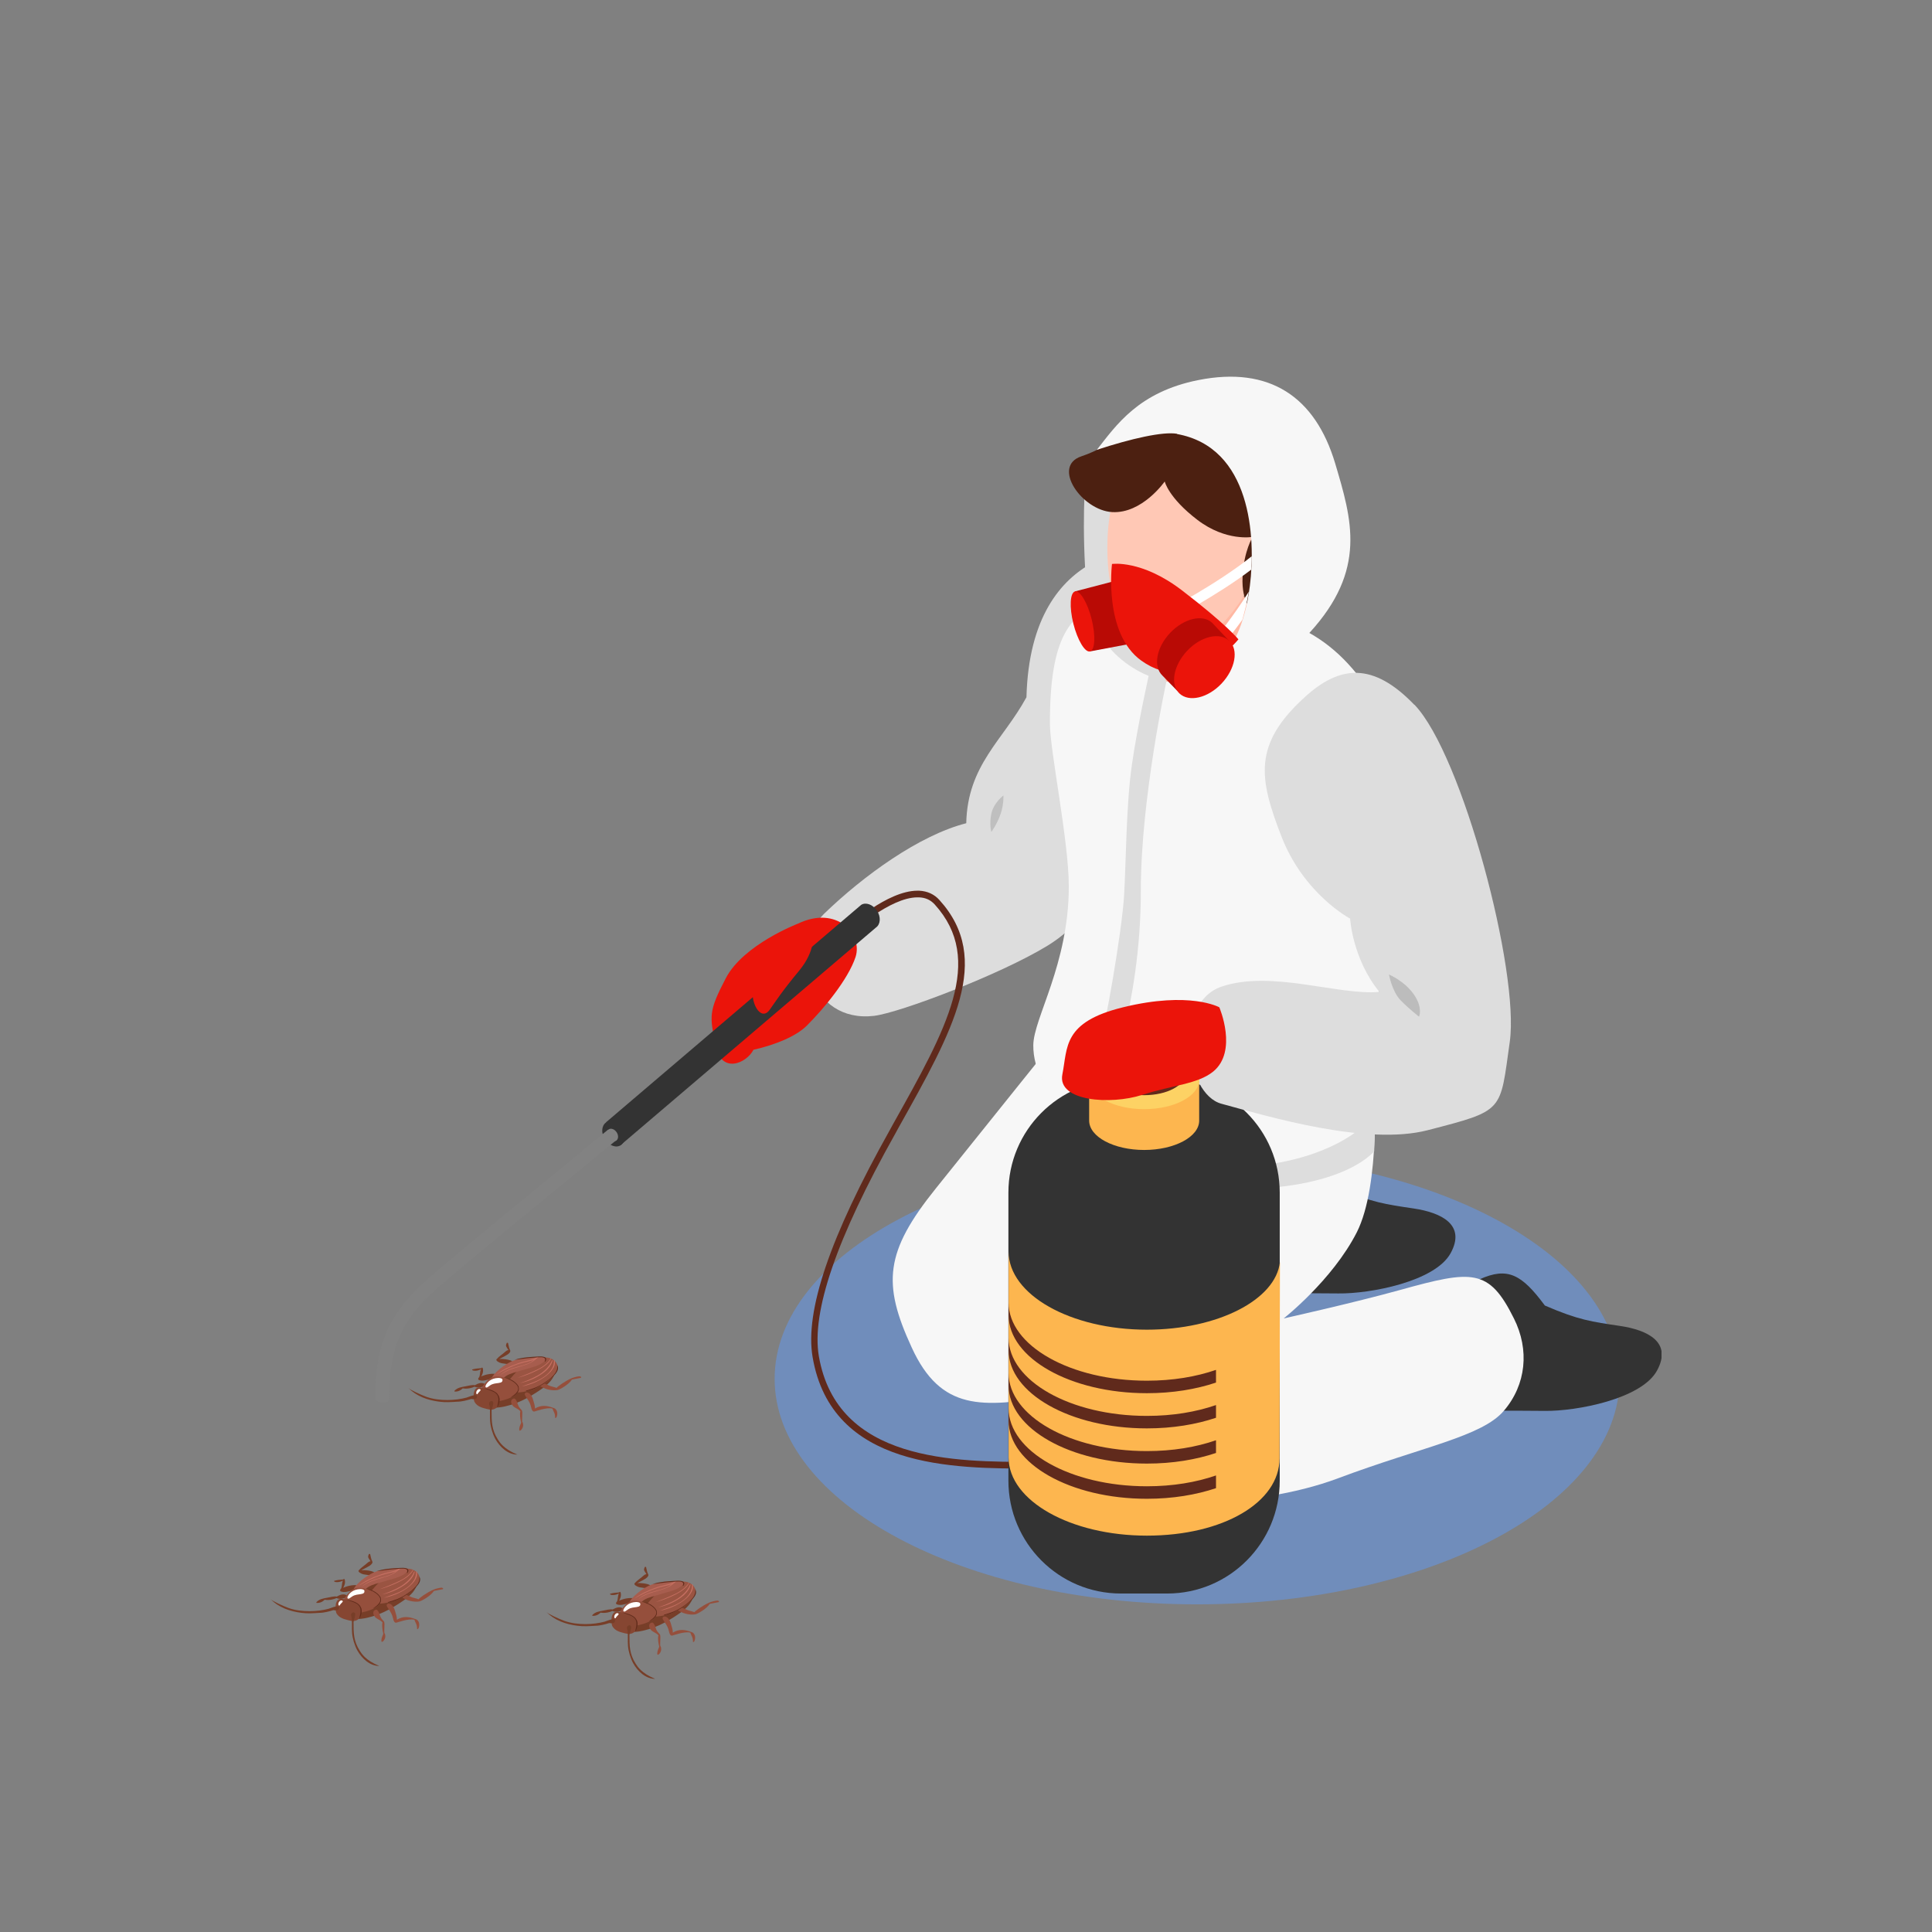 <svg width="200" height="200" viewBox="0 0 200 200" fill="none" xmlns="http://www.w3.org/2000/svg">
<rect x="0" y="0" width="200" height="200" fill="#808080" stroke="none"/>
<g clip-path="url(#clip0_3997_1363)">
<g clip-path="url(#clip1_3997_1363)">
<path opacity="0.5" d="M123.924 119.389C148.081 119.389 167.659 129.844 167.659 142.736C167.659 155.627 148.081 166.082 123.924 166.082C99.768 166.082 80.189 155.627 80.189 142.736C80.189 129.844 99.768 119.389 123.924 119.389Z" fill="#619BF7"/>
<path d="M119.648 56.764C119.648 56.764 106.688 55.6 106.258 72.177C103.851 76.618 100.155 79.184 100.026 85.22C95.147 86.47 89.388 90.652 85.326 94.576C81.823 97.939 83.822 105.937 90.484 105.161C93.149 104.837 103.486 100.914 108.408 97.917C113.308 94.921 115.091 90.092 117.327 83.237C118.788 78.752 119.669 56.742 119.669 56.742L119.648 56.764Z" fill="#DDDDDD"/>
<path d="M147.801 136.268C147.801 136.268 149.778 133.961 153.174 132.431C156.053 131.137 157.515 131.892 159.922 135.147C163.403 136.656 164.8 136.828 167.702 137.26C170.603 137.691 173.139 138.963 171.527 141.894C169.915 144.826 163.189 146.098 159.922 146.055C156.655 146.012 150.724 146.055 150.724 146.055L147.822 136.289L147.801 136.268Z" fill="#333333"/>
<path d="M126.438 124.11C126.438 124.11 128.416 121.803 131.811 120.272C134.691 118.979 136.153 119.734 138.56 122.989C142.041 124.498 143.438 124.67 146.339 125.101C149.241 125.533 151.777 126.804 150.165 129.736C148.553 132.668 141.826 133.94 138.56 133.897C135.293 133.854 129.361 133.897 129.361 133.897L126.46 124.131L126.438 124.11Z" fill="#333333"/>
<path d="M110.664 105.85C110.664 105.85 102.153 116.435 96.888 123.01C91.601 129.585 91.322 132.862 94.374 139.48C97.404 146.12 101.724 145.71 108.837 144.546C115.951 143.382 133.036 133.12 133.036 133.12V114.193L110.685 105.85H110.664Z" fill="#F7F7F7"/>
<path d="M118.852 113.374C118.852 113.374 111.867 130.62 110.04 137.799C108.514 143.77 110.298 149.742 114.639 153.794C117.132 156.123 129.791 156.295 138.495 153.04C147.22 149.763 153.41 148.728 155.688 146.034C157.987 143.339 158.353 139.739 156.719 136.484C154.14 131.288 152.421 131.461 144.964 133.53C140.15 134.867 132.885 136.484 132.885 136.484C132.885 136.484 137.914 132.539 140.45 127.58C142.965 122.622 142.256 111.973 142.256 111.973L118.852 113.374Z" fill="#F7F7F7"/>
<path d="M109.503 116.327C109.503 116.327 111.136 121.954 124.031 122.924C138.495 124.023 142.256 119.173 142.256 119.173L142.363 115.293C142.363 115.293 130.049 117.621 124.031 116.651C118.014 115.681 110.663 113.396 110.663 113.396L109.503 116.349V116.327Z" fill="#DDDDDD"/>
<path d="M115.026 62.002C110.664 63.274 108.686 66.012 108.686 74.893C108.686 77.717 110.642 87.052 110.642 91.751C110.642 99.835 106.989 105.397 106.967 108.2C106.924 113.46 112.985 117.815 116.96 119.173C126.632 122.471 136.926 120.531 141.396 116.327C145.866 112.123 142.6 107.51 142.772 102.681C143.115 93.217 147.134 81.792 143.352 74.333C138.473 64.697 132.37 64.395 129.662 63.252C125.321 61.42 119.389 60.752 115.005 62.002H115.026Z" fill="#F7F7F7"/>
<path d="M112.362 49.52C112.362 49.52 111.932 54.5 112.491 61.096C113.179 69.202 120.744 70.56 120.744 70.56C120.744 70.56 124.01 63.403 124.01 62.929C124.01 62.455 119.54 49.52 119.54 49.52H112.362Z" fill="#DDDDDD"/>
<path d="M120.743 62.843C120.743 62.843 119.884 68.793 120.743 70.56C123.193 70.841 124.311 70.194 130.049 67.499C135.787 64.804 131.081 61.441 131.081 61.441L120.743 62.843Z" fill="#FFB8A3"/>
<path d="M114.854 53.508C115.263 50.922 116.187 47.731 118.379 46.114C120.549 44.519 123.945 44.713 126.481 45.187C130.414 45.92 132.692 50.62 131.424 55.621C130.242 60.234 126.309 67.111 120.979 67.478C118.271 67.672 116.445 65.451 115.521 62.757C114.424 59.566 114.532 55.664 114.854 53.53V53.508Z" fill="#FFC8B5"/>
<path d="M132.735 56.677C132.735 56.677 133.036 56.871 132.198 58.768C131.36 60.665 129.683 63.252 129.683 63.252C129.683 63.252 128.501 62.433 128.63 59.717C128.759 57.001 129.683 55.578 129.683 55.578C129.683 55.578 126.932 56.095 123.945 53.81C120.958 51.525 120.571 49.843 120.571 49.843C120.571 49.843 118.25 53.185 115.134 53.012C111.996 52.84 108.815 48.27 111.953 47.235C115.091 46.2 118.035 43.505 120.571 43.484C127.384 43.419 134.519 44.864 132.714 56.677H132.735Z" fill="#4C2011"/>
<path d="M121.84 44.928C129.491 46.308 130.028 55.556 129.383 60.666C128.287 69.202 123.924 69.59 123.924 69.59C123.924 69.59 131.124 70.345 135.551 65.516C141.547 58.984 139.935 53.767 138.216 47.968C136.153 41.07 131.425 37.879 124.053 39.345C117.864 40.574 115.543 44.023 113.544 46.567C117.09 45.403 120.4 44.648 121.861 44.907L121.84 44.928Z" fill="#F7F7F7"/>
<path d="M120.894 64.223C120.7 64.223 120.507 64.115 120.421 63.943C120.292 63.684 120.399 63.36 120.657 63.231C120.722 63.209 126.052 60.429 129.576 57.583C129.598 58.1 129.533 58.553 129.533 58.963C125.987 61.657 121.366 64.05 121.152 64.18C121.066 64.223 121.001 64.244 120.915 64.244L120.894 64.223Z" fill="white"/>
<path d="M126.266 66.853C126.159 66.853 126.051 66.809 125.965 66.723C125.75 66.529 125.707 66.206 125.901 65.969C125.922 65.926 127.642 63.878 129.275 61.248C129.103 62.282 128.867 63.231 128.609 64.158C127.577 65.581 126.782 66.551 126.696 66.659C126.589 66.788 126.417 66.853 126.266 66.853Z" fill="white"/>
<path d="M115.886 60.019L111.266 61.226L112.834 67.435L117.176 66.616L115.886 60.019Z" fill="#B90A05"/>
<path d="M115.134 58.381C115.134 58.381 118.186 57.928 122.334 61.097C126.955 64.632 128.201 66.185 128.201 66.185C128.201 66.185 123.43 72.178 118.143 68.383C114.21 65.559 115.113 58.381 115.113 58.381H115.134Z" fill="#EB140A"/>
<path d="M125.042 68.491L127.256 66.357L125.493 64.482C124.505 63.555 122.57 64.007 121.13 65.516C119.712 67.025 119.347 68.987 120.335 69.936L121.883 71.531L123.903 69.591C124.182 69.397 124.44 69.181 124.698 68.901C124.827 68.772 124.934 68.621 125.042 68.491Z" fill="#B90A05"/>
<path d="M126.461 70.755C125.042 72.264 123.087 72.717 122.098 71.79C121.109 70.863 121.475 68.879 122.893 67.37C124.312 65.861 126.267 65.409 127.256 66.336C128.245 67.263 127.879 69.246 126.461 70.755Z" fill="#EB140A"/>
<path d="M126.138 70.388C125.042 71.531 123.559 71.897 122.807 71.164C122.055 70.453 122.334 68.944 123.43 67.78C124.526 66.616 126.009 66.271 126.762 67.004C127.514 67.715 127.234 69.224 126.138 70.388Z" fill="#EB140A"/>
<path d="M113.006 64.093C113.436 65.818 113.35 67.305 112.834 67.435C112.319 67.564 111.545 66.271 111.115 64.568C110.685 62.843 110.771 61.355 111.287 61.226C111.803 61.097 112.576 62.39 113.006 64.093Z" fill="#EB140A"/>
<path d="M112.727 64.158C113.092 65.603 113.071 66.853 112.705 66.939C112.34 67.025 111.738 65.947 111.394 64.503C111.029 63.059 111.051 61.808 111.416 61.722C111.781 61.636 112.383 62.714 112.727 64.158Z" fill="#EB140A"/>
<path d="M131.876 139.135C131.876 139.135 130.737 139.61 128.824 141.032C126.933 142.455 126.933 143.382 126.89 144.331C127.663 144.417 129.017 143.749 129.855 142.541C130.93 140.989 131.854 139.135 131.854 139.135H131.876Z" fill="#CCBCBC"/>
<path d="M130.909 137.583C130.909 137.583 127.406 137.755 125.987 138.381C124.547 139.006 123.58 140.385 123.58 140.385C123.58 140.385 125.299 140.558 127.255 139.933C129.211 139.308 130.93 137.583 130.93 137.583H130.909Z" fill="#CCBCBC"/>
<path d="M118.981 69.633C118.981 69.633 117.756 75.066 117.176 79.162C116.574 83.258 116.574 89.251 116.359 92.808C116.123 96.386 114.489 106.195 113.522 109.407C112.555 112.619 111.932 116.413 112.061 116.5C112.19 116.586 114.21 117.901 114.21 117.901C114.21 117.901 115.306 111.455 116.23 107.424C117.154 103.393 118.1 98.477 118.1 92.118C118.1 82.676 120.743 70.56 120.743 70.56L118.981 69.633Z" fill="#DDDDDD"/>
<path d="M106.967 152.026C98.65 152.026 86.099 152.026 84.122 140.493C83.305 135.729 85.906 128.054 92.095 117.017L92.46 116.349C97.984 106.497 101.981 99.383 96.759 93.627C96.329 93.153 95.791 92.915 95.125 92.894C95.082 92.894 95.039 92.894 94.975 92.894C92.117 92.894 88.162 96.537 88.119 96.58L87.646 96.063C87.818 95.912 91.837 92.204 94.975 92.204C95.039 92.204 95.082 92.204 95.147 92.204C96.006 92.247 96.716 92.571 97.253 93.174C102.798 99.297 98.693 106.605 93.041 116.694L92.675 117.362C86.572 128.248 83.993 135.794 84.766 140.385C86.658 151.337 98.865 151.337 106.945 151.337V152.026H106.967Z" fill="#602A1C"/>
<path d="M120.83 111.779H116.037C109.604 111.779 104.389 117.01 104.389 123.463V153.277C104.389 159.73 109.604 164.961 116.037 164.961H120.83C127.263 164.961 132.478 159.73 132.478 153.277V123.463C132.478 117.01 127.263 111.779 120.83 111.779Z" fill="#333333"/>
<path d="M146.404 72.953C142.149 68.534 138.71 68.836 135.057 72.177C129.684 77.071 130.329 80.585 132.65 86.578C134.971 92.571 139.763 95.093 139.763 95.093C139.763 95.093 140 99.254 142.794 102.681C138.56 103.069 131.575 100.375 126.439 102.142C121.517 103.824 122.699 113.245 126.439 114.258C131.274 115.573 141.483 118.634 147.801 116.996C155.796 114.926 155.259 115.12 156.29 107.855C157.322 100.612 151.39 78.127 146.426 72.953H146.404Z" fill="#DDDDDD"/>
<path d="M82.617 95.61C82.617 95.61 76.965 97.766 75.138 101.258C73.311 104.751 73.483 105.16 74.064 108.2C74.644 111.239 77.287 110.075 77.996 108.674C80.275 108.157 82.424 107.273 83.52 106.173C85.218 104.492 87.796 101.409 88.57 99.059C89.322 96.71 86.636 93.692 82.617 95.61Z" fill="#EB140A"/>
<path d="M112.749 111.779V116.004C112.749 117.686 115.306 119.044 118.444 119.044C121.582 119.044 124.139 117.686 124.139 116.004V111.779H112.749Z" fill="#FDB64F"/>
<path d="M124.139 111.779C124.139 113.46 121.582 114.819 118.444 114.819C115.306 114.819 112.749 113.46 112.749 111.779C112.749 110.097 115.306 108.739 118.444 108.739C121.582 108.739 124.139 110.097 124.139 111.779Z" fill="#FDD264"/>
<path d="M132.499 130.642C132.069 134.565 126.03 137.648 118.723 137.648C110.815 137.648 104.41 134.026 104.41 129.564V150.884C104.41 155.347 110.815 158.969 118.723 158.969C126.632 158.969 132.456 155.519 132.456 150.971L132.499 130.642Z" fill="#FDB64F"/>
<path d="M132.478 139.782L132.499 126.805V126.826L132.478 139.782Z" fill="#602A1C"/>
<path d="M125.88 152.738C123.817 153.45 121.41 153.859 118.723 153.859C110.815 153.859 104.41 150.238 104.41 145.775V147.069C104.41 151.531 110.815 155.153 118.723 155.153C121.41 155.153 123.817 154.743 125.88 154.054V152.76V152.738Z" fill="#602A1C"/>
<path d="M125.88 149.095C123.817 149.807 121.41 150.216 118.723 150.216C110.815 150.216 104.41 146.595 104.41 142.132V143.426C104.41 147.888 110.815 151.51 118.723 151.51C121.41 151.51 123.817 151.1 125.88 150.41V149.117V149.095Z" fill="#602A1C"/>
<path d="M125.88 145.452C123.817 146.163 121.41 146.573 118.723 146.573C110.815 146.573 104.41 142.951 104.41 138.489V139.782C104.41 144.245 110.815 147.866 118.723 147.866C121.41 147.866 123.817 147.457 125.88 146.767V145.473V145.452Z" fill="#602A1C"/>
<path d="M125.88 141.809C123.817 142.52 121.41 142.93 118.723 142.93C110.815 142.93 104.41 139.308 104.41 134.846V136.139C104.41 140.602 110.815 144.223 118.723 144.223C121.41 144.223 123.817 143.814 125.88 143.124V141.83V141.809Z" fill="#602A1C"/>
<path d="M114.167 108.739V111.089C114.167 112.361 116.08 113.374 118.444 113.374C120.808 113.374 122.721 112.361 122.721 111.089V108.739H114.146H114.167Z" fill="#602A1C"/>
<path d="M122.721 108.739C122.721 110.011 120.808 111.024 118.444 111.024C116.08 111.024 114.167 110.011 114.167 108.739C114.167 107.467 116.08 106.454 118.444 106.454C120.808 106.454 122.721 107.467 122.721 108.739Z" fill="#604249"/>
<path d="M126.223 104.276C126.223 104.276 123.193 102.573 116.251 104.276C109.997 105.807 110.534 108.416 109.976 111.218C109.417 114.02 114.983 114.387 118.207 113.352C121.43 112.317 123.966 112.231 125.578 110.938C128.179 108.825 126.223 104.276 126.223 104.276Z" fill="#EB140A"/>
<path d="M143.782 100.871C143.782 100.871 144.105 102.638 144.986 103.544C145.867 104.449 146.898 105.247 146.898 105.247C146.898 105.247 147.307 104.406 146.447 103.069C145.48 101.582 143.804 100.892 143.804 100.892L143.782 100.871Z" fill="#BCBCBC"/>
<path d="M103.894 82.331C103.894 82.331 102.862 83.086 102.626 84.228C102.389 85.371 102.626 86.125 102.626 86.125C102.626 86.125 103.249 85.263 103.593 84.228C103.937 83.193 103.872 82.331 103.872 82.331H103.894Z" fill="#BFBFBF"/>
<path d="M90.784 94.274C90.355 93.627 89.624 93.369 89.151 93.67L62.738 116.177L64.264 118.526L90.677 96.02C91.15 95.697 91.214 94.921 90.784 94.274Z" fill="#333333"/>
<path d="M64.371 116.801C64.801 117.448 64.737 118.224 64.264 118.548C63.791 118.871 63.039 118.591 62.631 117.944C62.201 117.297 62.265 116.521 62.738 116.198C63.211 115.875 63.963 116.155 64.371 116.801Z" fill="#333333"/>
<path d="M63.834 117.211C64.049 117.535 64.028 117.923 63.791 118.074C63.555 118.224 63.19 118.095 62.975 117.772C62.76 117.448 62.781 117.06 63.018 116.909C63.254 116.759 63.62 116.888 63.834 117.211Z" fill="#828282"/>
<path d="M60.331 119.108C55.797 122.816 47.35 129.715 44.385 132.302C40.301 135.88 38.797 139.179 38.861 144.762C38.861 144.978 39.162 145.15 39.549 145.193C39.936 145.236 40.28 145.085 40.301 144.87C40.301 144.87 40.301 144.848 40.301 144.827C40.237 139.631 41.505 136.656 45.287 133.336C48.232 130.75 56.678 123.873 61.191 120.165C62.652 118.957 63.662 118.138 63.834 118.009L62.932 116.953C62.76 117.104 61.771 117.901 60.31 119.087L60.331 119.108Z" fill="#828282"/>
<path d="M79.674 97.874C79.674 97.874 78.513 99.943 77.997 101.948C77.546 103.716 78.749 105.829 79.674 104.535C80.318 103.63 80.942 102.638 82.747 100.461C84.466 98.37 84.187 96.667 84.036 96.796C83.886 96.925 80.727 97.356 79.674 97.874Z" fill="#EB140A"/>
<path d="M67.286 164.094C67.007 163.921 66.319 163.857 65.975 163.878C66.147 163.792 66.426 163.641 66.598 163.555C66.749 163.469 66.963 163.361 67.071 163.189C67.135 163.102 67.135 163.016 67.071 162.908C67.028 162.844 66.921 162.456 66.899 162.305C66.899 162.154 66.77 162.197 66.749 162.218C66.706 162.326 66.641 162.456 66.684 162.563C66.749 162.714 66.813 162.779 66.921 162.951C66.77 162.973 66.641 163.081 66.598 163.124C66.297 163.404 65.975 163.577 65.696 163.9C65.567 164.051 65.975 164.266 66.19 164.31C66.383 164.353 66.878 164.417 66.985 164.396C67.2 164.374 67.372 164.137 67.243 164.051L67.286 164.094Z" fill="#773E28"/>
<path d="M65.48 165.43C64.749 165.387 64.105 165.689 64.083 165.711C64.191 165.538 64.298 165.258 64.277 165.064C64.277 164.913 64.234 164.676 64.083 164.848C63.761 164.87 63.482 164.892 63.181 164.978C63.138 164.978 63.138 165.042 63.181 165.064C63.31 165.15 63.718 165.15 64.062 164.956C63.911 165.301 63.997 165.603 63.847 165.818C63.782 165.862 63.718 166.012 63.847 166.077C64.212 166.228 64.621 166.077 64.986 165.991C65.287 165.905 65.502 165.452 65.459 165.452L65.48 165.43Z" fill="#773E28"/>
<path d="M64.471 166.487C64.127 166.293 63.804 166.401 63.418 166.616C63.181 166.552 62.709 166.681 62.472 166.724C62.021 166.81 61.634 166.853 61.312 167.198V167.263C61.612 167.306 61.935 167.177 62.171 166.94C62.623 167.026 63.138 166.897 63.396 166.767C63.697 166.918 64.234 166.853 64.492 166.616C64.557 166.573 64.492 166.487 64.449 166.487H64.471Z" fill="#773E28"/>
<path d="M71.326 164.202C69.414 163.232 66.319 164.805 65.373 165.689C64.858 166.185 64.213 166.832 63.998 167.522C63.804 168.168 64.148 168.75 64.815 168.88C65.567 169.031 66.405 168.88 67.114 168.664C67.931 168.427 68.683 168.061 69.392 167.63C70.058 167.22 70.789 166.767 71.283 166.185C71.692 165.689 72.208 164.655 71.305 164.202H71.326Z" fill="#773E28"/>
<path d="M74.292 165.689C74.12 165.689 73.712 165.775 73.411 165.905C72.68 166.228 71.949 166.788 71.885 166.896C71.713 166.81 71.326 166.745 71.133 166.659C70.853 166.53 70.574 166.357 70.209 166.465C70.079 166.508 70.058 166.594 70.079 166.616C70.574 167.026 71.433 167.22 71.992 167.112C72.207 167.069 73.153 166.551 73.475 166.034C73.454 166.034 74.12 165.905 74.335 165.861C74.485 165.861 74.442 165.711 74.335 165.711L74.292 165.689Z" fill="#954F3C"/>
<path d="M71.261 163.814C70.531 163.555 69.649 163.814 69.026 164.159C68.037 164.719 67.092 165.905 66.856 166.25C67.264 166.595 67.543 166.832 67.758 167.349C69.305 167.306 70.982 166.53 71.863 165.236C72.228 164.676 71.863 164.029 71.261 163.814Z" fill="#9A5442"/>
<path d="M70.252 163.663C68.769 163.663 68.081 163.835 67.479 164.029C66.512 164.353 65.266 165.452 65.18 165.862C65.567 165.732 65.867 165.711 66.34 165.905C66.706 165.495 67.286 165.344 67.802 165.193C68.339 165.021 68.898 164.892 69.435 164.719C69.843 164.59 70.359 164.417 70.725 164.008C70.81 163.921 70.875 163.641 70.273 163.663H70.252Z" fill="#A75D4E"/>
<path d="M71.627 164.007C71.692 164.848 71.068 165.473 70.381 165.883C69.714 166.293 69.005 166.465 68.296 166.745C69.113 166.594 69.994 166.249 70.681 165.754C71.176 165.409 71.885 164.74 71.713 164.051C71.67 164.029 71.648 163.986 71.627 163.964V164.007Z" fill="#C56F61"/>
<path d="M71.434 164.029C71.176 164.698 70.596 165.215 69.994 165.581C69.392 165.926 68.747 166.185 68.103 166.401C68.855 166.25 69.564 165.97 70.209 165.56C70.746 165.237 71.348 164.698 71.498 164.051C71.498 164.008 71.455 164.008 71.434 164.051V164.029Z" fill="#C56F61"/>
<path d="M71.305 163.835C70.983 164.396 70.338 164.806 69.757 165.064C69.134 165.366 68.49 165.603 67.845 165.862C68.554 165.668 69.242 165.409 69.886 165.086C70.402 164.827 71.09 164.418 71.348 163.857C71.348 163.857 71.305 163.857 71.283 163.835H71.305Z" fill="#C56F61"/>
<path d="M69.907 163.706C69.564 163.964 69.327 164.223 68.919 164.374C68.575 164.503 68.231 164.611 67.866 164.697C67.243 164.87 66.533 165.085 66.061 165.56C66.705 165.064 67.436 164.87 68.21 164.654C68.811 164.482 69.542 164.245 69.929 163.706C69.951 163.684 69.907 163.641 69.886 163.663L69.907 163.706Z" fill="#C56F61"/>
<path d="M69.908 163.685C69.607 163.879 69.284 163.965 68.941 164.051C68.532 164.137 68.145 164.245 67.758 164.396C67.006 164.655 66.276 165.021 65.652 165.495C66.448 165.043 67.243 164.633 68.102 164.374C68.489 164.245 68.897 164.18 69.284 164.073C69.564 164.008 69.843 163.9 70.015 163.685C69.994 163.685 69.951 163.685 69.929 163.685H69.908Z" fill="#C56F61"/>
<path d="M67.974 166.939C67.866 166.401 67.179 166.056 66.727 165.905C65.825 165.603 65.352 165.603 64.836 166.056C64.406 166.444 63.869 167.112 64.127 167.651C64.471 168.405 65.395 168.384 66.018 168.254C67.329 167.996 68.06 167.435 67.974 166.961V166.939Z" fill="#954F3C"/>
<path d="M65.545 167.414C65.136 167.176 64.706 167.004 64.255 166.896C63.911 166.81 63.546 166.788 63.395 167.176C63.309 167.371 63.288 167.608 63.309 167.823C63.309 168.039 63.309 168.254 63.46 168.448C63.696 168.772 64.062 168.923 64.427 169.009C64.749 169.095 65.136 169.224 65.459 169.074C65.802 168.944 65.931 168.535 65.974 168.211C66.039 167.802 65.867 167.608 65.523 167.414H65.545Z" fill="#864632"/>
<path d="M68.36 170.432C68.296 170.13 68.425 169.376 68.317 169.203C68.167 169.009 68.016 168.901 67.93 168.664C67.866 168.513 67.801 168.233 67.694 168.104C67.586 167.974 67.565 167.931 67.393 167.996C67.157 168.104 67.157 168.384 67.307 168.621C67.479 168.945 67.973 169.009 68.167 169.311C68.059 169.483 68.167 170.195 68.231 170.41C68.274 170.561 68.059 170.712 68.038 171.187C68.038 171.316 68.124 171.337 68.231 171.23C68.446 171.014 68.51 170.691 68.382 170.41L68.36 170.432Z" fill="#954F3C"/>
<path d="M71.563 168.944C70.897 168.686 70.273 168.621 69.65 169.009C69.65 168.707 69.543 168.384 69.457 168.104C69.392 167.866 69.285 167.651 69.113 167.478C69.027 167.392 68.812 167.284 68.683 167.371C68.511 167.5 68.554 167.565 68.962 168.168C69.199 168.556 69.199 168.707 69.306 169.074C69.349 169.203 69.435 169.354 69.607 169.311C69.736 169.289 70.854 168.858 71.455 169.009C71.606 169.419 71.735 169.483 71.735 169.936C71.735 170.065 71.864 169.936 71.885 169.893C72.036 169.548 71.971 169.074 71.584 168.944H71.563Z" fill="#954F3C"/>
<path d="M66.297 166.034C66.254 165.862 65.997 165.84 65.846 165.84C65.115 165.862 64.729 166.271 64.578 166.552C64.535 166.638 64.471 166.789 64.6 166.832C64.664 166.832 64.707 166.81 64.75 166.789C64.922 166.681 65.051 166.552 65.244 166.487C65.524 166.379 65.825 166.401 66.104 166.315C66.212 166.271 66.319 166.185 66.276 166.056L66.297 166.034Z" fill="white"/>
<path d="M64.019 167.026C63.718 166.853 63.46 167.392 63.654 167.522C63.675 167.522 63.718 167.522 63.718 167.522C63.783 167.392 63.869 167.306 63.976 167.198C64.019 167.155 64.084 167.091 64.019 167.047V167.026Z" fill="white"/>
<path d="M65.803 172.221C65.159 171.208 65.159 170.367 65.159 169.268C65.159 169.052 65.416 168.535 65.309 168.341C65.223 168.211 65.094 168.233 64.987 168.319C64.836 168.448 64.922 168.642 64.965 168.815C65.029 169.354 64.965 169.85 65.008 170.367C65.051 170.949 65.266 171.661 65.545 172.178C66.018 173.019 66.835 173.795 67.823 173.795C66.405 173.213 65.997 172.523 65.803 172.221Z" fill="#773E28"/>
<path d="M62.622 167.867C61.977 168.039 61.29 168.125 60.602 168.125C59.893 168.125 59.119 168.039 58.453 167.802C57.808 167.565 56.819 167.112 56.562 166.875C57.421 167.737 58.56 168.147 59.764 168.298C60.43 168.384 60.967 168.341 61.655 168.298C62.085 168.298 62.665 168.147 63.073 168.018C63.267 168.061 63.611 168.061 63.654 167.867C63.804 167.349 62.837 167.802 62.601 167.867H62.622Z" fill="#773E28"/>
<path d="M65.825 167.543C65.481 167.134 64.836 167.004 64.363 166.896C64.729 167.069 65.115 167.155 65.459 167.349C66.061 167.716 65.889 168.255 65.76 168.837C65.76 168.858 65.803 168.88 65.803 168.858C66.018 168.449 66.126 167.91 65.803 167.543H65.825Z" fill="#632D1C"/>
<path d="M70.058 163.641C69.242 163.684 68.339 163.727 67.544 163.986C68.081 163.943 68.618 163.835 69.177 163.792C69.435 163.77 69.672 163.749 69.93 163.727C70.209 163.727 70.897 163.619 70.682 164.137C70.682 164.18 70.725 164.18 70.746 164.158C71.069 163.663 70.445 163.619 70.08 163.641H70.058Z" fill="#632D1C"/>
<path d="M71.949 164.503C72.142 165.279 71.218 165.948 70.638 166.336C70.058 166.745 69.413 166.961 68.747 167.155C68.704 167.155 68.747 167.22 68.747 167.22C69.563 167.069 70.38 166.638 71.025 166.12C71.412 165.818 72.379 165.085 71.949 164.503Z" fill="#632D1C"/>
<path d="M67.995 166.789C67.844 166.315 67.092 165.862 66.598 165.84C66.984 165.97 67.436 166.185 67.715 166.487C68.274 167.069 67.651 167.5 67.199 167.824V167.845C67.608 167.673 68.145 167.285 67.973 166.767L67.995 166.789Z" fill="#632D1C"/>
<path d="M52.995 140.898C52.715 140.726 52.028 140.661 51.684 140.683C51.856 140.596 52.135 140.445 52.307 140.359C52.458 140.273 52.672 140.165 52.78 139.993C52.844 139.906 52.844 139.82 52.78 139.712C52.737 139.648 52.63 139.26 52.608 139.109C52.608 138.958 52.479 139.001 52.458 139.023C52.415 139.13 52.35 139.26 52.393 139.368C52.458 139.518 52.522 139.583 52.63 139.756C52.479 139.777 52.35 139.885 52.307 139.928C52.006 140.208 51.684 140.381 51.404 140.704C51.276 140.855 51.684 141.071 51.899 141.114C52.092 141.157 52.587 141.222 52.694 141.2C52.909 141.178 53.081 140.941 52.952 140.855L52.995 140.898Z" fill="#773E28"/>
<path d="M51.211 142.213C50.48 142.17 49.835 142.472 49.814 142.493C49.921 142.321 50.029 142.041 50.007 141.847C50.007 141.696 49.964 141.459 49.814 141.631C49.491 141.653 49.212 141.674 48.911 141.76C48.868 141.76 48.868 141.825 48.911 141.847C49.04 141.933 49.448 141.933 49.792 141.739C49.642 142.084 49.728 142.386 49.577 142.601C49.513 142.644 49.448 142.795 49.577 142.86C49.943 143.011 50.351 142.86 50.716 142.774C51.017 142.687 51.232 142.235 51.189 142.235L51.211 142.213Z" fill="#773E28"/>
<path d="M50.201 143.27C49.857 143.076 49.535 143.183 49.148 143.399C48.912 143.334 48.439 143.464 48.203 143.507C47.751 143.593 47.364 143.636 47.042 143.981V144.046C47.343 144.089 47.665 143.96 47.902 143.722C48.353 143.809 48.869 143.679 49.127 143.55C49.428 143.701 49.965 143.636 50.223 143.399C50.287 143.356 50.223 143.27 50.18 143.27H50.201Z" fill="#773E28"/>
<path d="M57.035 140.985C55.123 140.014 52.028 141.588 51.082 142.472C50.566 142.968 49.922 143.615 49.707 144.304C49.513 144.951 49.857 145.533 50.523 145.663C51.276 145.813 52.114 145.663 52.823 145.447C53.64 145.21 54.392 144.843 55.101 144.412C55.767 144.003 56.498 143.55 56.992 142.968C57.401 142.472 57.917 141.437 57.014 140.985H57.035Z" fill="#773E28"/>
<path d="M60.022 142.472C59.85 142.472 59.442 142.558 59.141 142.687C58.41 143.011 57.68 143.571 57.615 143.679C57.443 143.593 57.056 143.528 56.863 143.442C56.584 143.312 56.304 143.14 55.939 143.248C55.81 143.291 55.788 143.377 55.81 143.399C56.304 143.808 57.164 144.002 57.723 143.894C57.938 143.851 58.883 143.334 59.206 142.817C59.184 142.817 59.85 142.687 60.065 142.644C60.216 142.644 60.173 142.493 60.065 142.493L60.022 142.472Z" fill="#954F3C"/>
<path d="M56.992 140.618C56.261 140.359 55.38 140.618 54.757 140.963C53.768 141.523 52.822 142.709 52.586 143.054C52.994 143.399 53.274 143.636 53.489 144.153C55.036 144.11 56.712 143.334 57.593 142.041C57.959 141.48 57.593 140.833 56.992 140.618Z" fill="#9A5442"/>
<path d="M55.982 140.467C54.499 140.467 53.812 140.639 53.21 140.833C52.243 141.157 50.996 142.256 50.91 142.666C51.297 142.537 51.598 142.515 52.071 142.709C52.436 142.299 53.016 142.148 53.532 141.998C54.069 141.825 54.628 141.696 55.165 141.523C55.574 141.394 56.09 141.222 56.455 140.812C56.541 140.726 56.605 140.445 56.004 140.467H55.982Z" fill="#A75D4E"/>
<path d="M57.336 140.79C57.401 141.631 56.777 142.256 56.09 142.666C55.423 143.075 54.714 143.248 54.005 143.528C54.822 143.377 55.703 143.032 56.39 142.536C56.885 142.191 57.594 141.523 57.422 140.833C57.379 140.812 57.358 140.769 57.336 140.747V140.79Z" fill="#C56F61"/>
<path d="M57.143 140.812C56.885 141.48 56.304 141.998 55.703 142.364C55.101 142.709 54.456 142.968 53.812 143.183C54.564 143.032 55.273 142.752 55.918 142.343C56.455 142.019 57.057 141.48 57.207 140.834C57.207 140.79 57.164 140.79 57.143 140.834V140.812Z" fill="#C56F61"/>
<path d="M57.014 140.618C56.691 141.178 56.047 141.588 55.466 141.846C54.843 142.148 54.199 142.385 53.554 142.644C54.263 142.45 54.951 142.191 55.595 141.868C56.111 141.609 56.799 141.2 57.057 140.639C57.057 140.639 57.014 140.639 56.992 140.618H57.014Z" fill="#C56F61"/>
<path d="M55.638 140.488C55.294 140.747 55.058 141.006 54.649 141.157C54.306 141.286 53.962 141.394 53.596 141.48C52.973 141.653 52.264 141.868 51.791 142.342C52.436 141.847 53.166 141.653 53.94 141.437C54.542 141.265 55.273 141.027 55.66 140.488C55.681 140.467 55.638 140.424 55.617 140.445L55.638 140.488Z" fill="#C56F61"/>
<path d="M55.638 140.467C55.337 140.661 55.015 140.747 54.671 140.833C54.263 140.92 53.876 141.027 53.489 141.178C52.737 141.437 52.006 141.803 51.383 142.278C52.178 141.825 52.973 141.415 53.833 141.157C54.22 141.027 54.628 140.963 55.015 140.855C55.294 140.79 55.574 140.682 55.746 140.467C55.724 140.467 55.681 140.467 55.66 140.467H55.638Z" fill="#C56F61"/>
<path d="M53.683 143.722C53.575 143.183 52.888 142.838 52.436 142.687C51.534 142.386 51.061 142.386 50.545 142.838C50.115 143.226 49.578 143.895 49.836 144.434C50.18 145.188 51.104 145.167 51.727 145.037C53.038 144.778 53.769 144.218 53.683 143.744V143.722Z" fill="#954F3C"/>
<path d="M51.275 144.196C50.867 143.959 50.437 143.787 49.986 143.679C49.642 143.593 49.276 143.571 49.126 143.959C49.04 144.153 49.019 144.39 49.04 144.606C49.04 144.821 49.04 145.037 49.19 145.231C49.427 145.554 49.792 145.705 50.157 145.792C50.48 145.878 50.867 146.007 51.189 145.856C51.533 145.727 51.662 145.317 51.705 144.994C51.769 144.584 51.597 144.39 51.254 144.196H51.275Z" fill="#864632"/>
<path d="M54.069 147.236C54.005 146.934 54.133 146.18 54.026 146.007C53.876 145.813 53.725 145.706 53.639 145.469C53.575 145.318 53.51 145.037 53.403 144.908C53.295 144.779 53.274 144.736 53.102 144.8C52.866 144.908 52.866 145.188 53.016 145.425C53.188 145.749 53.682 145.813 53.876 146.115C53.768 146.288 53.876 146.999 53.94 147.215C53.983 147.366 53.768 147.516 53.747 147.991C53.747 148.12 53.833 148.142 53.94 148.034C54.155 147.818 54.219 147.495 54.091 147.215L54.069 147.236Z" fill="#954F3C"/>
<path d="M57.293 145.748C56.627 145.49 56.004 145.425 55.381 145.813C55.381 145.511 55.273 145.188 55.187 144.908C55.123 144.671 55.015 144.455 54.843 144.283C54.757 144.196 54.542 144.089 54.413 144.175C54.242 144.304 54.285 144.369 54.693 144.972C54.929 145.36 54.929 145.511 55.037 145.878C55.08 146.007 55.166 146.158 55.338 146.115C55.467 146.093 56.584 145.662 57.186 145.813C57.336 146.223 57.465 146.287 57.465 146.74C57.465 146.869 57.594 146.74 57.616 146.697C57.766 146.352 57.702 145.878 57.315 145.748H57.293Z" fill="#954F3C"/>
<path d="M52.028 142.839C51.985 142.666 51.727 142.645 51.577 142.645C50.846 142.666 50.459 143.076 50.309 143.356C50.266 143.442 50.201 143.593 50.33 143.636C50.395 143.636 50.438 143.615 50.48 143.593C50.653 143.485 50.781 143.356 50.975 143.291C51.254 143.183 51.555 143.205 51.834 143.119C51.942 143.076 52.049 142.989 52.006 142.86L52.028 142.839Z" fill="white"/>
<path d="M49.728 143.83C49.427 143.658 49.169 144.197 49.363 144.326C49.384 144.326 49.427 144.326 49.427 144.326C49.492 144.197 49.578 144.11 49.685 144.003C49.728 143.959 49.793 143.895 49.728 143.852V143.83Z" fill="white"/>
<path d="M51.534 149.004C50.889 147.991 50.889 147.15 50.889 146.05C50.889 145.835 51.147 145.317 51.039 145.123C50.953 144.994 50.824 145.016 50.717 145.102C50.567 145.231 50.653 145.425 50.696 145.598C50.76 146.137 50.696 146.632 50.739 147.15C50.782 147.732 50.996 148.443 51.276 148.961C51.749 149.801 52.565 150.577 53.554 150.577C52.135 149.995 51.727 149.306 51.534 149.004Z" fill="#773E28"/>
<path d="M48.331 144.671C47.686 144.843 46.999 144.93 46.311 144.93C45.602 144.93 44.828 144.843 44.162 144.606C43.517 144.369 42.528 143.916 42.27 143.679C43.13 144.542 44.269 144.951 45.473 145.102C46.139 145.188 46.676 145.145 47.364 145.102C47.794 145.102 48.374 144.951 48.782 144.822C48.976 144.865 49.32 144.865 49.363 144.671C49.513 144.153 48.546 144.606 48.31 144.671H48.331Z" fill="#773E28"/>
<path d="M51.534 144.326C51.19 143.916 50.545 143.787 50.072 143.679C50.438 143.852 50.825 143.938 51.168 144.132C51.77 144.498 51.598 145.037 51.469 145.619C51.469 145.641 51.512 145.662 51.512 145.641C51.727 145.231 51.835 144.692 51.512 144.326H51.534Z" fill="#632D1C"/>
<path d="M55.767 140.424C54.951 140.467 54.048 140.51 53.253 140.769C53.79 140.726 54.328 140.618 54.886 140.575C55.144 140.553 55.381 140.532 55.639 140.51C55.918 140.51 56.606 140.402 56.391 140.92C56.391 140.963 56.434 140.963 56.455 140.941C56.778 140.445 56.154 140.402 55.789 140.424H55.767Z" fill="#632D1C"/>
<path d="M57.658 141.308C57.851 142.084 56.927 142.752 56.347 143.14C55.767 143.55 55.122 143.765 54.456 143.959C54.413 143.959 54.456 144.024 54.456 144.024C55.272 143.873 56.089 143.442 56.734 142.924C57.121 142.623 58.088 141.89 57.658 141.308Z" fill="#632D1C"/>
<path d="M53.704 143.593C53.553 143.119 52.801 142.666 52.307 142.645C52.694 142.774 53.145 142.989 53.424 143.291C53.983 143.873 53.36 144.304 52.908 144.628V144.649C53.317 144.477 53.854 144.089 53.682 143.572L53.704 143.593Z" fill="#632D1C"/>
<path d="M38.724 162.758C38.445 162.585 37.757 162.52 37.413 162.542C37.585 162.456 37.865 162.305 38.037 162.219C38.187 162.132 38.402 162.025 38.51 161.852C38.574 161.766 38.574 161.68 38.51 161.572C38.467 161.507 38.359 161.119 38.337 160.968C38.337 160.817 38.209 160.86 38.187 160.882C38.144 160.99 38.08 161.119 38.123 161.227C38.187 161.378 38.252 161.443 38.359 161.615C38.209 161.637 38.08 161.744 38.037 161.787C37.736 162.068 37.413 162.24 37.134 162.563C37.005 162.714 37.413 162.93 37.628 162.973C37.822 163.016 38.316 163.081 38.423 163.059C38.638 163.038 38.81 162.801 38.681 162.714L38.724 162.758Z" fill="#773E28"/>
<path d="M36.919 164.094C36.188 164.051 35.543 164.353 35.522 164.374C35.629 164.202 35.737 163.922 35.715 163.728C35.715 163.577 35.672 163.339 35.522 163.512C35.199 163.534 34.92 163.555 34.619 163.641C34.576 163.641 34.576 163.706 34.619 163.728C34.748 163.814 35.156 163.814 35.5 163.62C35.35 163.965 35.436 164.266 35.285 164.482C35.221 164.525 35.156 164.676 35.285 164.741C35.651 164.892 36.059 164.741 36.424 164.655C36.725 164.568 36.94 164.116 36.897 164.116L36.919 164.094Z" fill="#773E28"/>
<path d="M35.909 165.151C35.565 164.957 35.243 165.064 34.856 165.28C34.62 165.215 34.147 165.345 33.91 165.388C33.459 165.474 33.072 165.517 32.75 165.862V165.927C33.051 165.97 33.373 165.84 33.61 165.603C34.061 165.69 34.577 165.56 34.835 165.431C35.136 165.582 35.673 165.517 35.931 165.28C35.995 165.237 35.931 165.151 35.888 165.151H35.909Z" fill="#773E28"/>
<path d="M42.765 162.865C40.852 161.895 37.757 163.469 36.812 164.353C36.296 164.849 35.651 165.495 35.436 166.185C35.243 166.832 35.587 167.414 36.253 167.543C37.005 167.694 37.843 167.543 38.553 167.328C39.369 167.091 40.121 166.724 40.831 166.293C41.497 165.883 42.228 165.431 42.722 164.849C43.13 164.353 43.646 163.318 42.743 162.865H42.765Z" fill="#773E28"/>
<path d="M45.73 164.353C45.558 164.353 45.15 164.439 44.849 164.569C44.118 164.892 43.388 165.452 43.323 165.56C43.151 165.474 42.764 165.409 42.571 165.323C42.292 165.194 42.012 165.021 41.647 165.129C41.518 165.172 41.496 165.258 41.518 165.28C42.012 165.69 42.872 165.884 43.431 165.776C43.646 165.733 44.591 165.215 44.914 164.698C44.892 164.698 45.558 164.569 45.773 164.525C45.924 164.525 45.881 164.375 45.773 164.375L45.73 164.353Z" fill="#954F3C"/>
<path d="M42.7 162.477C41.969 162.218 41.088 162.477 40.465 162.822C39.476 163.383 38.53 164.568 38.294 164.913C38.702 165.258 38.982 165.495 39.197 166.013C40.744 165.969 42.42 165.193 43.301 163.9C43.667 163.339 43.301 162.693 42.7 162.477Z" fill="#9A5442"/>
<path d="M41.69 162.326C40.207 162.326 39.52 162.499 38.918 162.693C37.951 163.016 36.704 164.116 36.618 164.525C37.005 164.396 37.306 164.374 37.779 164.568C38.144 164.159 38.724 164.008 39.24 163.857C39.777 163.685 40.336 163.555 40.873 163.383C41.282 163.253 41.798 163.081 42.163 162.671C42.249 162.585 42.313 162.305 41.712 162.326H41.69Z" fill="#A75D4E"/>
<path d="M43.066 162.672C43.13 163.512 42.507 164.137 41.819 164.547C41.153 164.957 40.444 165.129 39.734 165.409C40.551 165.258 41.432 164.914 42.12 164.418C42.614 164.073 43.323 163.404 43.151 162.715C43.108 162.693 43.087 162.65 43.066 162.628V162.672Z" fill="#C56F61"/>
<path d="M42.872 162.693C42.614 163.361 42.034 163.879 41.432 164.245C40.831 164.59 40.186 164.849 39.541 165.064C40.293 164.913 41.002 164.633 41.647 164.223C42.184 163.9 42.786 163.361 42.937 162.714C42.937 162.671 42.894 162.671 42.872 162.714V162.693Z" fill="#C56F61"/>
<path d="M42.743 162.499C42.421 163.06 41.776 163.469 41.196 163.728C40.573 164.03 39.928 164.267 39.283 164.525C39.992 164.331 40.68 164.073 41.325 163.749C41.841 163.491 42.528 163.081 42.786 162.521C42.786 162.521 42.743 162.521 42.722 162.499H42.743Z" fill="#C56F61"/>
<path d="M41.346 162.369C41.002 162.628 40.766 162.887 40.357 163.038C40.014 163.167 39.67 163.275 39.304 163.361C38.681 163.533 37.972 163.749 37.499 164.223C38.144 163.727 38.874 163.533 39.648 163.318C40.25 163.145 40.981 162.908 41.367 162.369C41.389 162.348 41.346 162.305 41.325 162.326L41.346 162.369Z" fill="#C56F61"/>
<path d="M41.368 162.348C41.067 162.542 40.744 162.628 40.401 162.715C39.992 162.801 39.605 162.909 39.218 163.06C38.466 163.318 37.736 163.685 37.112 164.159C37.907 163.706 38.703 163.297 39.562 163.038C39.949 162.909 40.358 162.844 40.744 162.736C41.024 162.672 41.303 162.564 41.475 162.348C41.454 162.348 41.411 162.348 41.389 162.348H41.368Z" fill="#C56F61"/>
<path d="M39.412 165.603C39.305 165.064 38.617 164.719 38.166 164.568C37.263 164.266 36.79 164.266 36.275 164.719C35.845 165.107 35.307 165.775 35.565 166.314C35.909 167.069 36.833 167.047 37.456 166.918C38.767 166.659 39.498 166.099 39.412 165.625V165.603Z" fill="#954F3C"/>
<path d="M36.983 166.077C36.575 165.84 36.145 165.668 35.694 165.56C35.35 165.474 34.984 165.452 34.834 165.84C34.748 166.034 34.727 166.271 34.748 166.487C34.748 166.702 34.748 166.918 34.898 167.112C35.135 167.435 35.5 167.586 35.865 167.672C36.188 167.759 36.575 167.888 36.897 167.737C37.241 167.608 37.37 167.198 37.413 166.875C37.477 166.465 37.306 166.271 36.962 166.077H36.983Z" fill="#864632"/>
<path d="M39.799 169.096C39.734 168.794 39.863 168.039 39.756 167.867C39.605 167.673 39.455 167.565 39.369 167.328C39.304 167.177 39.24 166.897 39.132 166.767C39.025 166.638 39.003 166.595 38.831 166.66C38.595 166.767 38.595 167.048 38.745 167.285C38.917 167.608 39.412 167.673 39.605 167.975C39.498 168.147 39.605 168.858 39.67 169.074C39.713 169.225 39.498 169.376 39.476 169.85C39.476 169.979 39.562 170.001 39.67 169.893C39.885 169.678 39.949 169.354 39.82 169.074L39.799 169.096Z" fill="#954F3C"/>
<path d="M43.001 167.608C42.335 167.349 41.712 167.284 41.089 167.673C41.089 167.371 40.981 167.047 40.895 166.767C40.831 166.53 40.723 166.314 40.551 166.142C40.465 166.056 40.25 165.948 40.121 166.034C39.95 166.163 39.992 166.228 40.401 166.832C40.637 167.22 40.637 167.371 40.745 167.737C40.788 167.867 40.874 168.017 41.046 167.974C41.175 167.953 42.292 167.522 42.894 167.673C43.044 168.082 43.173 168.147 43.173 168.6C43.173 168.729 43.302 168.6 43.324 168.556C43.474 168.211 43.41 167.737 43.023 167.608H43.001Z" fill="#954F3C"/>
<path d="M37.736 164.698C37.693 164.525 37.435 164.504 37.285 164.504C36.554 164.525 36.167 164.935 36.017 165.215C35.974 165.302 35.909 165.452 36.038 165.496C36.103 165.496 36.146 165.474 36.188 165.452C36.361 165.345 36.489 165.215 36.683 165.151C36.962 165.043 37.263 165.064 37.542 164.978C37.65 164.935 37.757 164.849 37.714 164.719L37.736 164.698Z" fill="white"/>
<path d="M35.458 165.711C35.157 165.538 34.899 166.077 35.092 166.207C35.114 166.207 35.157 166.207 35.157 166.207C35.221 166.077 35.307 165.991 35.415 165.883C35.458 165.84 35.522 165.776 35.458 165.733V165.711Z" fill="white"/>
<path d="M37.242 170.885C36.597 169.871 36.597 169.031 36.597 167.931C36.597 167.716 36.855 167.198 36.747 167.004C36.661 166.875 36.532 166.896 36.425 166.983C36.275 167.112 36.361 167.306 36.404 167.478C36.468 168.017 36.404 168.513 36.447 169.031C36.489 169.613 36.704 170.324 36.984 170.841C37.457 171.682 38.273 172.458 39.262 172.458C37.843 171.876 37.435 171.186 37.242 170.885Z" fill="#773E28"/>
<path d="M34.061 166.53C33.416 166.703 32.728 166.789 32.04 166.789C31.331 166.789 30.558 166.703 29.891 166.466C29.247 166.228 28.258 165.776 28 165.539C28.86 166.401 29.999 166.81 31.202 166.961C31.868 167.048 32.406 167.004 33.093 166.961C33.523 166.961 34.103 166.81 34.512 166.681C34.705 166.724 35.049 166.724 35.092 166.53C35.243 166.013 34.276 166.466 34.039 166.53H34.061Z" fill="#773E28"/>
<path d="M37.263 166.207C36.919 165.797 36.275 165.668 35.802 165.56C36.167 165.733 36.554 165.819 36.898 166.013C37.5 166.379 37.328 166.918 37.199 167.5C37.199 167.522 37.242 167.543 37.242 167.522C37.457 167.112 37.564 166.573 37.242 166.207H37.263Z" fill="#632D1C"/>
<path d="M41.497 162.305C40.68 162.348 39.778 162.391 38.982 162.65C39.52 162.606 40.057 162.499 40.616 162.455C40.874 162.434 41.11 162.412 41.368 162.391C41.647 162.391 42.335 162.283 42.12 162.8C42.12 162.844 42.163 162.844 42.185 162.822C42.507 162.326 41.884 162.283 41.518 162.305H41.497Z" fill="#632D1C"/>
<path d="M43.387 163.188C43.581 163.965 42.657 164.633 42.076 165.021C41.496 165.43 40.851 165.646 40.185 165.84C40.142 165.84 40.185 165.905 40.185 165.905C41.002 165.754 41.819 165.323 42.463 164.805C42.85 164.503 43.817 163.771 43.387 163.188Z" fill="#632D1C"/>
<path d="M39.433 165.452C39.283 164.978 38.53 164.525 38.036 164.504C38.423 164.633 38.874 164.849 39.154 165.151C39.712 165.733 39.089 166.164 38.638 166.487V166.509C39.046 166.336 39.584 165.948 39.412 165.431L39.433 165.452Z" fill="#632D1C"/>
</g>
</g>
<defs>
<clipPath id="clip0_3997_1363">
<rect width="200" height="200" fill="white"/>
</clipPath>
<clipPath id="clip1_3997_1363">
<rect width="181" height="142" fill="white" transform="translate(-9 39)"/>
</clipPath>
</defs>
</svg>
